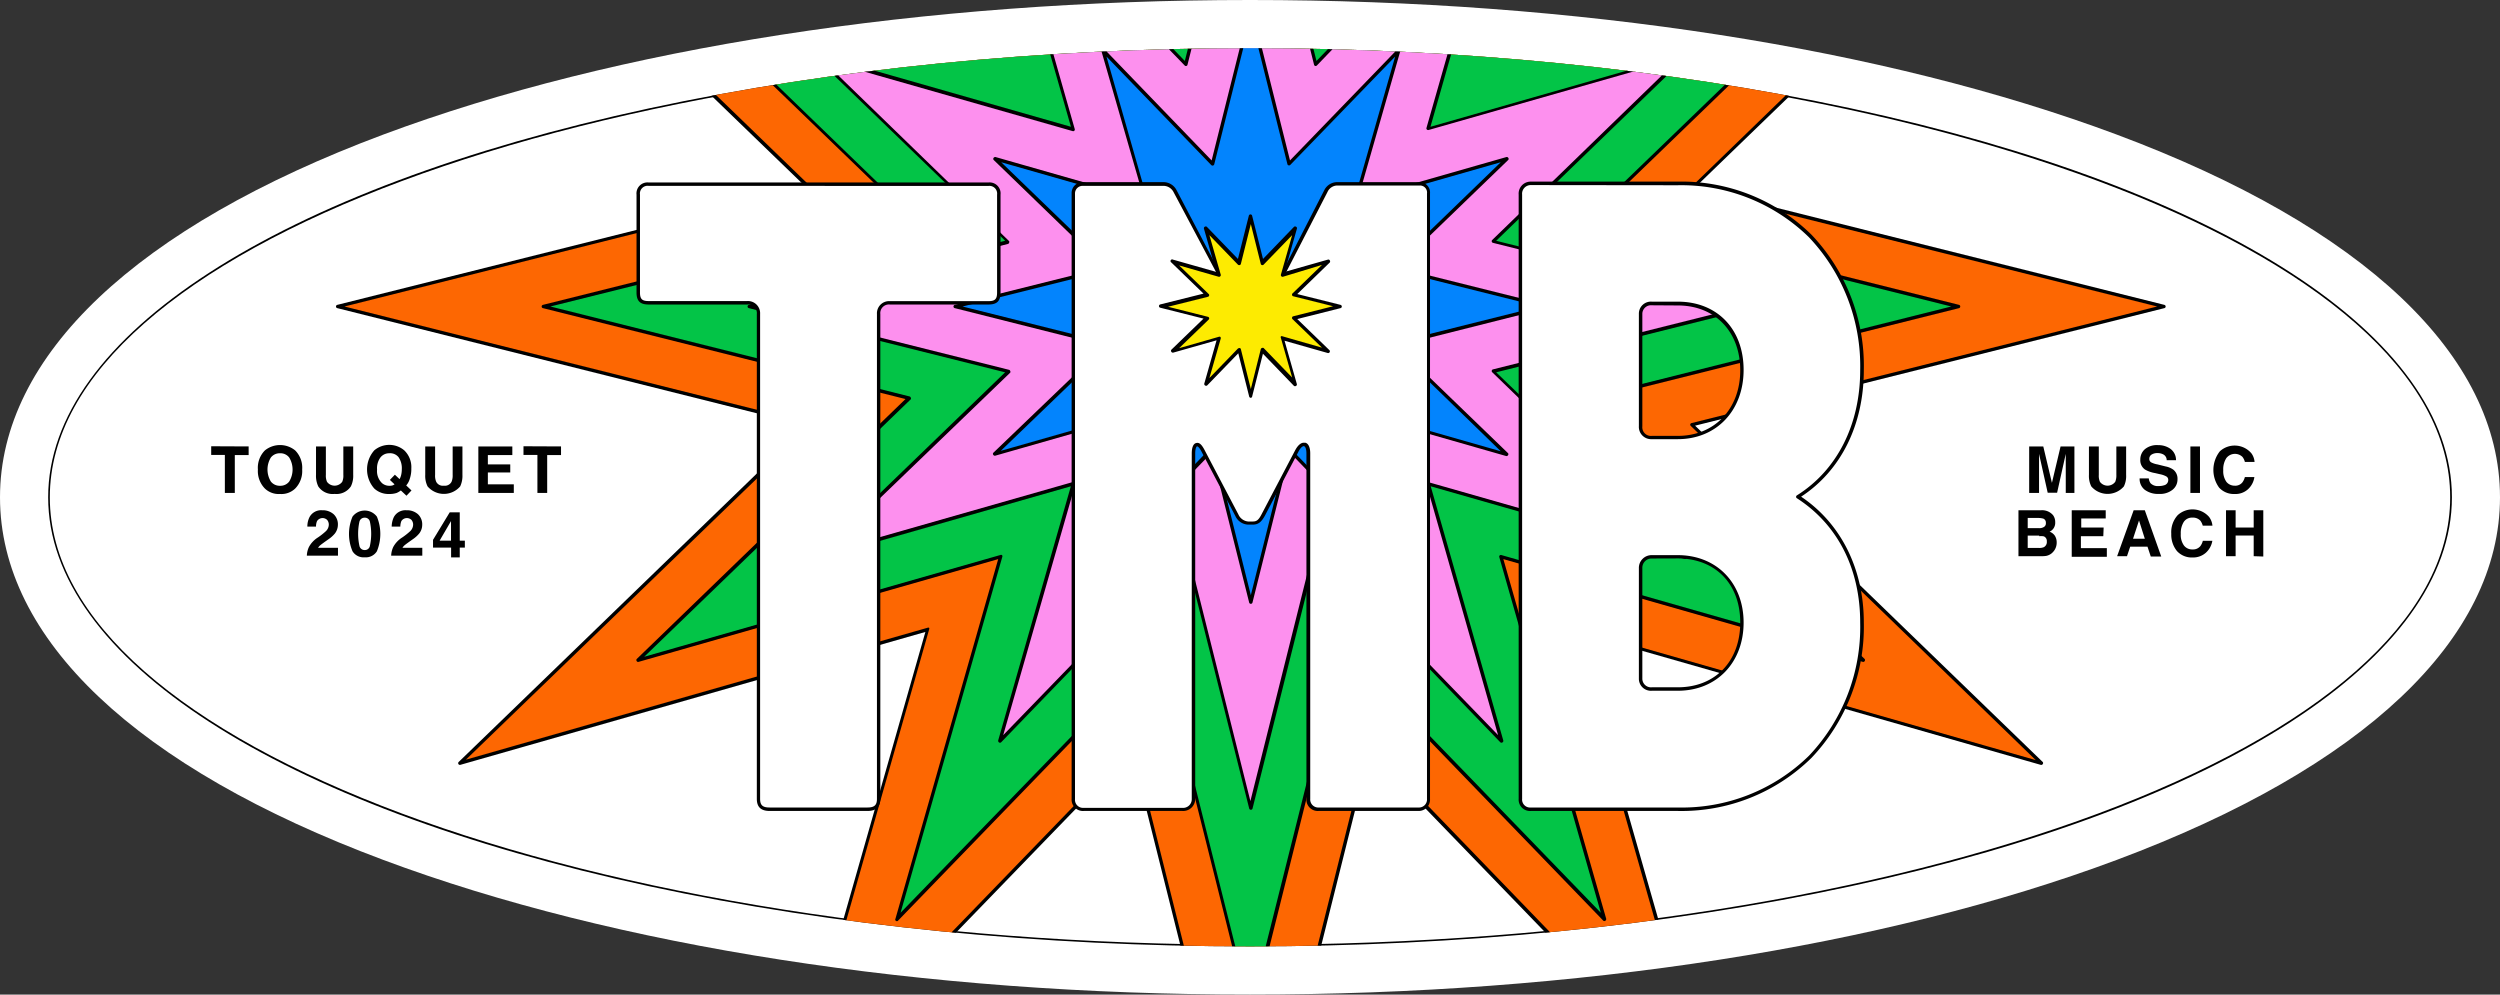 <?xml version="1.0" encoding="UTF-8"?>
<svg xmlns="http://www.w3.org/2000/svg" xmlns:xlink="http://www.w3.org/1999/xlink" viewBox="0 0 289.07 115">
  <rect x="0" y="0" width="289.07" height="115" fill="#333333" stroke="none"/>
  <defs>
    <style>.cls-1{fill:none;}.cls-2{fill:#fff;}.cls-3{clip-path:url(#clip-path);}.cls-4{fill:#fd6702;}.cls-5{fill:#03c447;}.cls-6{fill:#fd90ee;}.cls-7{fill:#0384fd;}.cls-8{fill:#fdeb01;}</style>
    <clipPath id="clip-path">
      <ellipse class="cls-1" cx="144.54" cy="57.5" rx="138.97" ry="51.93"></ellipse>
    </clipPath>
  </defs>
  <g id="Layer_2" data-name="Layer 2">
    <g id="Layer_1-2" data-name="Layer 1">
      <path class="cls-2" d="M144.54,115c-37.77,0-73.36-5.53-100.22-15.57C15.74,88.75,0,73.86,0,57.5S15.74,26.24,44.32,15.56C71.18,5.53,106.77,0,144.54,0S217.9,5.53,244.75,15.56c28.58,10.68,44.32,25.58,44.32,41.94s-15.74,31.25-44.32,41.93C217.9,109.47,182.3,115,144.54,115Z"></path>
      <g class="cls-3">
        <ellipse class="cls-2" cx="144.54" cy="57.5" rx="138.97" ry="51.93"></ellipse>
        <path d="M144.54,109.63c-37.15,0-72.07-5.41-98.34-15.22S5.37,71.46,5.37,57.5,19.87,30.43,46.2,20.59,107.39,5.37,144.54,5.37s72.06,5.4,98.33,15.22,40.83,23,40.83,36.91-14.5,27.07-40.83,36.91S181.68,109.63,144.54,109.63Zm0-103.87C68,5.76,5.76,29,5.76,57.5S68,109.24,144.54,109.24,283.31,86,283.31,57.5,221.06,5.76,144.54,5.76Z"></path>
        <polygon class="cls-4" points="144.63 -70.16 158.29 -15.56 197.43 -56.02 181.97 -1.89 236.09 -17.36 195.63 21.78 250.24 35.45 195.63 49.11 236.09 88.25 181.97 72.78 197.43 126.91 158.29 86.45 144.63 141.05 130.96 86.45 91.82 126.91 107.29 72.78 53.17 88.25 93.62 49.11 39.02 35.45 93.62 21.78 53.17 -17.36 107.29 -1.89 91.82 -56.02 130.96 -15.56 144.63 -70.16"></polygon>
        <path d="M144.63,141.25a.19.19,0,0,1-.19-.15L130.86,86.84,92,127a.17.17,0,0,1-.23,0,.18.18,0,0,1-.09-.22L107,73.07,53.22,88.44a.2.2,0,0,1-.19-.33l40.2-38.89L39,35.63a.19.19,0,0,1-.15-.19.2.2,0,0,1,.15-.19L93.23,21.67,53-17.22a.2.2,0,0,1,0-.24.2.2,0,0,1,.22-.09L107-2.18,91.64-56a.2.2,0,0,1,.09-.23.19.19,0,0,1,.23,0l38.9,40.2,13.58-54.26a.2.2,0,0,1,.38,0L158.4-15.95l38.89-40.2a.2.2,0,0,1,.24,0,.2.2,0,0,1,.09.23L182.25-2.18,236-17.55a.21.21,0,0,1,.23.09.2.2,0,0,1,0,.24L196,21.67l54.26,13.58a.2.2,0,0,1,.15.19.19.19,0,0,1-.15.19L196,49.22l40.2,38.89a.2.2,0,0,1,0,.24.21.21,0,0,1-.23.09L182.25,73.07l15.37,53.78a.18.18,0,0,1-.09.22.18.18,0,0,1-.24,0L158.4,86.84,144.82,141.1A.19.19,0,0,1,144.63,141.25ZM131,86.25h0a.2.2,0,0,1,.14.14l13.48,53.85L158.1,86.4a.22.22,0,0,1,.14-.14.21.21,0,0,1,.2,0L197,126.2,181.78,72.84a.21.21,0,0,1,.05-.2.22.22,0,0,1,.19,0l53.37,15.25L195.5,49.25a.22.22,0,0,1-.06-.19.21.21,0,0,1,.15-.14l53.84-13.48L195.59,22a.21.21,0,0,1-.15-.14.22.22,0,0,1,.06-.19L235.39-17,182-1.71a.17.17,0,0,1-.19-.05.19.19,0,0,1-.05-.19L197-55.32l-38.59,39.9a.21.21,0,0,1-.2.05.22.22,0,0,1-.14-.14L144.63-69.36,131.15-15.51a.2.2,0,0,1-.14.14.19.19,0,0,1-.19-.05L92.23-55.32,107.48-1.95a.19.19,0,0,1,0,.19.18.18,0,0,1-.19.05L53.87-17l39.89,38.6a.19.19,0,0,1,0,.19.2.2,0,0,1-.14.14L39.83,35.44,93.67,48.92a.2.2,0,0,1,.14.14.19.19,0,0,1,0,.19L53.87,87.84l53.37-15.25a.22.22,0,0,1,.19,0,.21.21,0,0,1,0,.2L92.23,126.2l38.59-39.89A.2.2,0,0,1,131,86.25Z"></path>
        <polygon class="cls-5" points="144.63 -46.36 155.21 -4.06 185.53 -35.4 173.55 6.52 215.47 -5.46 184.13 24.86 226.43 35.45 184.13 46.03 215.47 76.34 173.55 64.37 185.53 106.29 155.21 74.95 144.63 117.25 134.04 74.95 103.73 106.29 115.71 64.37 73.79 76.34 105.12 46.03 62.83 35.45 105.12 24.86 73.79 -5.46 115.71 6.52 103.73 -35.4 134.04 -4.06 144.63 -46.36"></polygon>
        <path d="M144.63,117.44a.19.19,0,0,1-.19-.15l-10.5-41.95-30.07,31.08a.19.19,0,0,1-.33-.19l11.88-41.58L73.84,76.53a.18.18,0,0,1-.22-.09.2.2,0,0,1,0-.24l31.08-30.06L62.78,35.63a.19.19,0,0,1-.15-.19.2.2,0,0,1,.15-.19l42-10.5L73.65-5.31a.2.2,0,0,1,0-.24.18.18,0,0,1,.22-.09L115.42,6.24,103.54-35.34a.2.2,0,0,1,.09-.23.2.2,0,0,1,.24,0L133.94-4.45l10.5-41.95a.2.2,0,0,1,.38,0l10.5,41.95,30.07-31.08a.2.2,0,0,1,.24,0,.23.23,0,0,1,.09.23L173.83,6.24,215.42-5.64a.19.19,0,0,1,.22.09.21.21,0,0,1,0,.24L184.52,24.75l42,10.5a.2.2,0,0,1,.14.19.2.2,0,0,1-.14.19l-42,10.51L215.61,76.2a.21.21,0,0,1,0,.24.19.19,0,0,1-.22.09L173.83,64.65l11.89,41.58a.23.23,0,0,1-.09.23.2.2,0,0,1-.24,0L155.32,75.34l-10.5,42A.19.19,0,0,1,144.63,117.44ZM134,74.76h.05a.18.18,0,0,1,.14.14l10.4,41.54L155,74.9a.2.2,0,0,1,.14-.14.18.18,0,0,1,.19,0l29.77,30.78L173.36,64.42a.19.19,0,0,1,.24-.24l41.17,11.76L184,46.17a.22.22,0,0,1-.06-.19.21.21,0,0,1,.15-.14l41.53-10.4L184.09,25.05a.21.21,0,0,1-.15-.14.22.22,0,0,1,.06-.19L214.77-5,173.6,6.71a.19.19,0,0,1-.24-.24L185.12-34.7,155.35-3.93a.17.17,0,0,1-.19.06A.22.22,0,0,1,155-4L144.63-45.55,134.23-4a.2.2,0,0,1-.14.14.18.18,0,0,1-.19-.06L104.13-34.7,115.9,6.47a.19.19,0,0,1-.05.19.21.21,0,0,1-.2,0L74.49-5l30.77,29.77a.19.19,0,0,1,0,.19.2.2,0,0,1-.14.14L63.64,35.44l41.53,10.4a.2.2,0,0,1,.14.14.19.19,0,0,1,0,.19L74.49,75.94l41.16-11.76a.21.21,0,0,1,.2,0,.19.19,0,0,1,.05.19l-11.77,41.17L133.9,74.81A.24.24,0,0,1,134,74.76Z"></path>
        <polygon class="cls-6" points="144.63 -22.55 152.13 7.44 173.62 -14.78 165.13 14.94 194.85 6.45 172.64 27.94 202.62 35.45 172.64 42.95 194.85 64.44 165.13 55.95 173.62 85.67 152.13 63.45 144.63 93.44 137.12 63.45 115.63 85.67 124.13 55.95 94.41 64.44 116.62 42.95 86.64 35.45 116.62 27.94 94.41 6.45 124.13 14.94 115.63 -14.78 137.12 7.44 144.63 -22.55"></polygon>
        <path d="M144.63,93.63a.19.19,0,0,1-.19-.15L137,63.84l-21.25,22a.2.2,0,0,1-.24,0,.23.23,0,0,1-.09-.23l8.4-29.38-29.38,8.4a.19.19,0,0,1-.22-.09.18.18,0,0,1,0-.24l22-21.25L86.59,35.63a.19.19,0,0,1-.15-.19.2.2,0,0,1,.15-.19l29.64-7.41-22-21.25a.18.18,0,0,1,0-.24.19.19,0,0,1,.22-.09l29.38,8.4-8.4-29.38a.23.23,0,0,1,.09-.23.2.2,0,0,1,.24,0L137,7.05l7.42-29.64a.2.2,0,0,1,.38,0l7.42,29.64,21.24-22a.2.2,0,0,1,.24,0,.2.2,0,0,1,.09.23l-8.39,29.38,29.38-8.4a.2.2,0,0,1,.19.33L173,27.84l29.64,7.41a.21.21,0,0,1,.15.19.2.2,0,0,1-.15.19L173,43.05,195,64.3a.2.2,0,0,1-.19.33l-29.38-8.4,8.39,29.38a.2.2,0,0,1-.09.23.2.2,0,0,1-.24,0l-21.24-22-7.42,29.64A.19.19,0,0,1,144.63,93.63Zm-7.51-30.37h0a.2.2,0,0,1,.14.14l7.32,29.23,7.31-29.23a.22.22,0,0,1,.14-.14.18.18,0,0,1,.19.06L173.22,85l-8.28-29a.19.19,0,0,1,.05-.19.21.21,0,0,1,.2-.05l29,8.28-21.65-21a.19.19,0,0,1-.05-.19.2.2,0,0,1,.14-.14l29.22-7.32-29.22-7.31a.2.2,0,0,1-.14-.14.19.19,0,0,1,.05-.19l21.65-21-29,8.28a.21.21,0,0,1-.2-.05.19.19,0,0,1-.05-.19l8.28-29L152.27,7.57a.22.22,0,0,1-.19.06.21.21,0,0,1-.14-.15l-7.31-29.22L137.31,7.48a.19.19,0,0,1-.33.09L116-14.08l8.27,29a.19.19,0,0,1-.24.24l-29-8.28,21.65,21a.19.19,0,0,1,0,.19.2.2,0,0,1-.14.14L87.44,35.44l29.23,7.32a.2.2,0,0,1,.14.14.19.19,0,0,1,0,.19L95.11,64l29-8.28a.19.19,0,0,1,.24.24L116,85,137,63.32A.2.2,0,0,1,137.12,63.26Z"></path>
        <polygon class="cls-7" points="144.63 1.26 149.05 18.93 161.72 5.84 156.71 23.36 174.23 18.35 161.14 31.02 178.81 35.45 161.14 39.87 174.23 52.54 156.71 47.53 161.72 65.05 149.05 51.95 144.63 69.63 140.2 51.95 127.54 65.05 132.54 47.53 115.02 52.54 128.12 39.87 110.44 35.45 128.12 31.02 115.02 18.35 132.54 23.36 127.54 5.84 140.2 18.93 144.63 1.26"></polygon>
        <path d="M144.63,69.82a.2.2,0,0,1-.19-.14L140.1,52.34,127.68,65.18a.2.2,0,0,1-.24,0,.2.2,0,0,1-.09-.23l4.91-17.17-17.18,4.91a.21.21,0,0,1-.23-.1.19.19,0,0,1,0-.23L127.73,40,110.4,35.63a.19.19,0,0,1-.15-.19.2.2,0,0,1,.15-.19l17.33-4.33L114.89,18.49a.2.2,0,0,1,0-.24.23.23,0,0,1,.23-.09l17.18,4.91L127.35,5.89a.19.19,0,0,1,.09-.22.21.21,0,0,1,.24,0L140.1,18.55l4.34-17.34a.21.21,0,0,1,.38,0l4.34,17.34L161.58,5.7a.21.21,0,0,1,.24,0,.2.2,0,0,1,.09.22L157,23.07l17.18-4.91a.21.21,0,0,1,.22.09.2.2,0,0,1,0,.24L161.53,30.92l17.33,4.33a.2.2,0,0,1,.15.19.19.19,0,0,1-.15.19L161.53,40,174.37,52.4a.18.18,0,0,1,0,.23.2.2,0,0,1-.22.1L157,47.82,161.91,65a.21.21,0,0,1-.09.23.2.2,0,0,1-.24,0L149.16,52.34l-4.34,17.34A.2.2,0,0,1,144.63,69.82ZM140.2,51.76h.06a.23.23,0,0,1,.14.15l4.23,16.91,4.23-16.91a.21.21,0,0,1,.14-.15.22.22,0,0,1,.19.06l12.13,12.53-4.79-16.77a.18.18,0,0,1,.05-.19.19.19,0,0,1,.19,0l16.76,4.79L161,40a.19.19,0,0,1-.05-.19.2.2,0,0,1,.14-.14L178,35.44l-16.91-4.23a.2.2,0,0,1-.14-.14.19.19,0,0,1,.05-.19l12.53-12.12-16.76,4.79a.19.19,0,0,1-.19-.05.18.18,0,0,1-.05-.19l4.79-16.77L149.19,19.07a.19.19,0,0,1-.19.05.18.18,0,0,1-.14-.14L144.63,2.07,140.4,19a.2.2,0,0,1-.14.14.21.21,0,0,1-.2-.05L127.94,6.54l4.79,16.77a.2.2,0,0,1,0,.19.19.19,0,0,1-.19.05l-16.77-4.79,12.54,12.12a.19.19,0,0,1,.05.19.2.2,0,0,1-.14.14l-16.92,4.23,16.92,4.24a.2.2,0,0,1,.14.14.19.19,0,0,1-.05.19L115.72,52.13l16.77-4.79a.19.19,0,0,1,.19,0,.2.2,0,0,1,0,.19l-4.79,16.77,12.12-12.53A.2.2,0,0,1,140.2,51.76Z"></path>
        <path class="cls-2" d="M87.69,92.37V36.31a1.22,1.22,0,0,0-1.3-1.3H75c-.83,0-1.2-.28-1.2-1.2V22.5A1.07,1.07,0,0,1,75,21.3h39.29a1.08,1.08,0,0,1,1.21,1.2V33.81c0,.92-.37,1.2-1.21,1.2h-11.4a1.21,1.21,0,0,0-1.29,1.3V92.37c0,.84-.37,1.21-1.3,1.21H89C88.06,93.58,87.69,93.21,87.69,92.37Z"></path>
        <path d="M100.29,93.77H89c-1,0-1.49-.44-1.49-1.4V36.31a1,1,0,0,0-1.1-1.1H75c-1,0-1.4-.41-1.4-1.4V22.5A1.27,1.27,0,0,1,75,21.1h39.29a1.27,1.27,0,0,1,1.4,1.4V33.81c0,1-.4,1.4-1.4,1.4h-11.4a1,1,0,0,0-1.1,1.1V92.37C101.78,93.33,101.31,93.77,100.29,93.77ZM75,21.49a.89.89,0,0,0-1,1V33.81c0,.77.24,1,1,1h11.4a1.41,1.41,0,0,1,1.49,1.49V92.37c0,.74.3,1,1.1,1h11.31c.8,0,1.1-.27,1.1-1V36.31a1.41,1.41,0,0,1,1.49-1.49h11.4c.77,0,1-.24,1-1V22.5a.89.89,0,0,0-1-1Z"></path>
        <path class="cls-2" d="M124.1,92.37v-70a1.07,1.07,0,0,1,1.11-1.11h9.36a1.5,1.5,0,0,1,1.3.83l7.88,14.92c.55,1.11,1.3,1.11,1.85,0l7.69-14.92a1.46,1.46,0,0,1,1.3-.83h9.54a1,1,0,0,1,1,1.11v70a1.12,1.12,0,0,1-1.2,1.21H152.46a1.13,1.13,0,0,1-1.21-1.21V52.43c0-1.29-.74-1.39-1.29-.27l-3.9,7.41c-.37.65-.64.93-1.2.93h-.56a1.54,1.54,0,0,1-1.29-.93l-3.9-7.41c-.55-1.12-1.11-.93-1.11.27V92.37a1.19,1.19,0,0,1-1.29,1.21h-11.4A1.13,1.13,0,0,1,124.1,92.37Z"></path>
        <path d="M164,93.77H152.46a1.31,1.31,0,0,1-1.4-1.4V52.43c0-.54-.14-.81-.28-.84s-.4.15-.65.65l-3.89,7.42c-.38.67-.72,1-1.38,1h-.56a1.69,1.69,0,0,1-1.46-1l-3.9-7.42c-.28-.56-.49-.65-.54-.63s-.2.23-.2.81V92.37a1.39,1.39,0,0,1-1.49,1.4h-11.4a1.31,1.31,0,0,1-1.4-1.4v-70a1.26,1.26,0,0,1,1.3-1.31h9.36a1.71,1.71,0,0,1,1.48.94L143.92,37c.24.47.5.73.75.73s.52-.26.76-.73L153.12,22a1.66,1.66,0,0,1,1.47-.94h9.54a1.2,1.2,0,0,1,1.22,1.31v70A1.31,1.31,0,0,1,164,93.77Zm-13.2-42.58h.13c.36.09.57.54.57,1.23V92.37a.93.93,0,0,0,1,1H164a.93.93,0,0,0,1-1v-70a.81.81,0,0,0-.83-.92h-9.54a1.26,1.26,0,0,0-1.13.74l-7.68,14.91c-.39.78-.82.94-1.11.94s-.71-.16-1.1-.94L135.7,22.22a1.32,1.32,0,0,0-1.13-.73h-9.36a.88.88,0,0,0-.91.92v70a.93.93,0,0,0,1,1h11.4a1,1,0,0,0,1.1-1V52.43c0-.69.18-1.12.5-1.2s.59.05,1,.84l3.89,7.41a1.38,1.38,0,0,0,1.12.82h.56c.44,0,.67-.19,1-.83l3.89-7.41C150.06,51.5,150.41,51.19,150.75,51.19Z"></path>
        <path class="cls-2" d="M175.81,92.37V22.5a1.19,1.19,0,0,1,1.2-1.29h17c12.42,0,21.31,9,21.31,21.59,0,5.65-2.22,11.39-7.41,14.64,5.19,3.33,7.41,8.89,7.41,14.55,0,12.6-8.89,21.59-21.31,21.59H177A1.12,1.12,0,0,1,175.81,92.37ZM191,50.58h3c4.45,0,7.42-3.34,7.42-7.78s-3-7.69-7.42-7.69h-3a1.19,1.19,0,0,0-1.3,1.2v13A1.22,1.22,0,0,0,191,50.58Zm0,29.1h3c4.45,0,7.42-3.15,7.42-7.69s-3-7.6-7.42-7.6h-3a1.27,1.27,0,0,0-1.3,1.3V78.47A1.2,1.2,0,0,0,191,79.68Z"></path>
        <path d="M194,93.77H177a1.31,1.31,0,0,1-1.4-1.4V22.5A1.39,1.39,0,0,1,177,21h17a21.44,21.44,0,0,1,15.45,6.13,22,22,0,0,1,6.06,15.66c0,6.31-2.64,11.63-7.25,14.64,4.61,3.09,7.25,8.37,7.25,14.55a22,22,0,0,1-6.06,15.66A21.43,21.43,0,0,1,194,93.77ZM177,21.4a1,1,0,0,0-1,1.1V92.37a.92.92,0,0,0,1,1h17a21,21,0,0,0,15.18-6A21.62,21.62,0,0,0,215.09,72c0-6.24-2.6-11.35-7.32-14.39a.18.18,0,0,1-.09-.16.2.2,0,0,1,.09-.17c4.65-2.91,7.32-8.18,7.32-14.47a21.65,21.65,0,0,0-5.94-15.39,21.08,21.08,0,0,0-15.18-6Zm17,58.47h-3a1.39,1.39,0,0,1-1.5-1.4V65.69a1.47,1.47,0,0,1,1.5-1.5h3c4.48,0,7.61,3.21,7.61,7.8S198.52,79.87,194,79.87Zm-3-15.29a1.07,1.07,0,0,0-1.1,1.11V78.47a1,1,0,0,0,1.1,1h3c4.32,0,7.22-3,7.22-7.49s-2.9-7.41-7.22-7.41Zm3-13.8h-3a1.42,1.42,0,0,1-1.5-1.5v-13a1.39,1.39,0,0,1,1.5-1.4h3c4.55,0,7.61,3.17,7.61,7.89S198.45,50.78,194,50.78ZM191,35.3a1,1,0,0,0-1.1,1v13a1,1,0,0,0,1.1,1.1h3c4.25,0,7.22-3.12,7.22-7.58s-2.9-7.5-7.22-7.5Z"></path>
        <path d="M28.75,51.62v1h-1.6V57H26v-4.4H24.42v-1Z"></path>
        <path d="M32.38,57.12a2.31,2.31,0,0,1-1.75-.63,2.88,2.88,0,0,1-.81-2.2,2.84,2.84,0,0,1,.81-2.21,2.78,2.78,0,0,1,3.5,0,2.84,2.84,0,0,1,.81,2.21,2.88,2.88,0,0,1-.81,2.2A2.3,2.3,0,0,1,32.38,57.12Zm1.06-1.44a2.67,2.67,0,0,0,0-2.78,1.28,1.28,0,0,0-1.06-.49,1.3,1.3,0,0,0-1.06.49,2.67,2.67,0,0,0,0,2.78,1.3,1.3,0,0,0,1.06.49A1.28,1.28,0,0,0,33.44,55.68Z"></path>
        <path d="M39.7,54.91V51.62h1.14v3.29a2.72,2.72,0,0,1-.27,1.33,2,2,0,0,1-1.88.87,2,2,0,0,1-1.89-.87,2.85,2.85,0,0,1-.26-1.33V51.62h1.14v3.29a1.75,1.75,0,0,0,.13.8,1.09,1.09,0,0,0,1.76,0A1.75,1.75,0,0,0,39.7,54.91Z"></path>
        <path d="M45.86,57a2.7,2.7,0,0,1-.86.12,2.43,2.43,0,0,1-1.72-.63,3.33,3.33,0,0,1,0-4.42,2.69,2.69,0,0,1,3.46,0,2.69,2.69,0,0,1,.82,2.1,3.49,3.49,0,0,1-.18,1.2,2,2,0,0,1-.41.76l.61.58-.58.61-.65-.61A2.37,2.37,0,0,1,45.86,57Zm-.24-1-.54-.51.58-.6.54.51a1.81,1.81,0,0,0,.18-.46,2.7,2.7,0,0,0,.08-.68,2.25,2.25,0,0,0-.37-1.39A1.25,1.25,0,0,0,45,52.41a1.27,1.27,0,0,0-1,.47,2.1,2.1,0,0,0-.4,1.41,1.93,1.93,0,0,0,.57,1.57,1.27,1.27,0,0,0,.87.31,1.11,1.11,0,0,0,.37-.05A.85.85,0,0,0,45.62,56Z"></path>
        <path d="M52.34,54.91V51.62h1.13v3.29a2.85,2.85,0,0,1-.26,1.33,2.48,2.48,0,0,1-3.77,0,2.72,2.72,0,0,1-.27-1.33V51.62h1.14v3.29a1.75,1.75,0,0,0,.13.8.86.86,0,0,0,.88.45.87.87,0,0,0,.89-.45A1.9,1.9,0,0,0,52.34,54.91Z"></path>
        <path d="M59,54.63H56.41V56h3v1H55.31V51.62h3.93v1H56.41V53.7H59Z"></path>
        <path d="M64.87,51.62v1h-1.6V57H62.14v-4.4H60.53v-1Z"></path>
        <path d="M37.83,60.12a.76.76,0,0,0-1.17.13,1.57,1.57,0,0,0-.12.64h-1a2.4,2.4,0,0,1,.24-1.08A1.52,1.52,0,0,1,37.25,59a1.9,1.9,0,0,1,1.33.46,1.6,1.6,0,0,1,.49,1.23,1.69,1.69,0,0,1-.35,1,3.47,3.47,0,0,1-.75.67l-.41.29c-.26.19-.44.32-.53.4a1.16,1.16,0,0,0-.25.29h2.3v.91h-3.6a2.56,2.56,0,0,1,.24-1,2.94,2.94,0,0,1,1.05-1.11,7.71,7.71,0,0,0,.92-.73,1.07,1.07,0,0,0,.33-.76A.85.85,0,0,0,37.83,60.12Z"></path>
        <path d="M42.17,64.44a1.5,1.5,0,0,1-1.41-.7,5.13,5.13,0,0,1,0-4,1.76,1.76,0,0,1,2.82,0,5.25,5.25,0,0,1,0,4A1.5,1.5,0,0,1,42.17,64.44Zm.6-1.32a6.61,6.61,0,0,0,0-2.8.58.58,0,0,0-.6-.46.6.6,0,0,0-.61.46,6.61,6.61,0,0,0,0,2.8.6.6,0,0,0,.61.48A.58.58,0,0,0,42.77,63.12Z"></path>
        <path d="M47.58,60.12a.76.76,0,0,0-1.17.13,1.76,1.76,0,0,0-.12.64h-1a2.69,2.69,0,0,1,.24-1.08A1.52,1.52,0,0,1,47,59a1.9,1.9,0,0,1,1.33.46,1.6,1.6,0,0,1,.49,1.23,1.63,1.63,0,0,1-.35,1,3.47,3.47,0,0,1-.75.67l-.41.29c-.26.19-.44.32-.53.4a1,1,0,0,0-.24.29h2.29v.91h-3.6a2.56,2.56,0,0,1,.24-1,2.94,2.94,0,0,1,1.05-1.11,7.71,7.71,0,0,0,.92-.73,1.07,1.07,0,0,0,.33-.76A.85.85,0,0,0,47.58,60.12Z"></path>
        <path d="M235.63,57h-1V51.62h1.63l1,4.21,1-4.21h1.6V57h-1V53.35c0-.1,0-.25,0-.43v-.44l-1,4.49h-1.09l-1-4.49V57Z"></path>
        <path d="M244.71,54.91V51.62h1.13v3.29a2.73,2.73,0,0,1-.26,1.33,2.48,2.48,0,0,1-3.77,0,2.72,2.72,0,0,1-.27-1.33V51.62h1.14v3.29a1.75,1.75,0,0,0,.13.8,1.1,1.1,0,0,0,1.77,0A1.9,1.9,0,0,0,244.71,54.91Z"></path>
        <path d="M249.59,56.2a2,2,0,0,0,.65-.09.62.62,0,0,0,.47-.62.45.45,0,0,0-.24-.41,2.52,2.52,0,0,0-.73-.25l-.56-.13a3.46,3.46,0,0,1-1.16-.41,1.3,1.3,0,0,1-.54-1.16,1.56,1.56,0,0,1,.53-1.19,2.17,2.17,0,0,1,1.53-.47,2.39,2.39,0,0,1,1.44.44,1.61,1.61,0,0,1,.63,1.3h-1.08a.74.74,0,0,0-.42-.68,1.39,1.39,0,0,0-.65-.14,1.22,1.22,0,0,0-.69.18.56.56,0,0,0-.25.49.44.44,0,0,0,.25.42,2.59,2.59,0,0,0,.7.22l.92.23a2.28,2.28,0,0,1,.91.38,1.33,1.33,0,0,1,.48,1.1,1.52,1.52,0,0,1-.56,1.21,2.3,2.3,0,0,1-1.58.49,2.57,2.57,0,0,1-1.65-.48,1.6,1.6,0,0,1-.59-1.31h1.06a1.17,1.17,0,0,0,.2.55A1.14,1.14,0,0,0,249.59,56.2Z"></path>
        <path d="M253.27,51.62h1.11V57h-1.11Z"></path>
        <path d="M259.93,56.57a2.14,2.14,0,0,1-1.53.55,2.31,2.31,0,0,1-1.81-.74,3.48,3.48,0,0,1,.09-4.2,2.54,2.54,0,0,1,3.64.23,1.92,1.92,0,0,1,.37,1h-1.12a1.57,1.57,0,0,0-.28-.58,1.25,1.25,0,0,0-1.87.15,2.38,2.38,0,0,0-.35,1.39,2.13,2.13,0,0,0,.37,1.35,1.21,1.21,0,0,0,.95.44,1.05,1.05,0,0,0,.89-.38,1.71,1.71,0,0,0,.29-.62h1.1A2.34,2.34,0,0,1,259.93,56.57Z"></path>
        <path d="M235.81,64.31h-2.42V59H236a1.65,1.65,0,0,1,1.39.57,1.33,1.33,0,0,1,.25.82,1.14,1.14,0,0,1-.25.78,1.18,1.18,0,0,1-.4.31,1.22,1.22,0,0,1,.61.47,1.42,1.42,0,0,1,.21.78,1.57,1.57,0,0,1-.24.86,1.69,1.69,0,0,1-.38.42,1.48,1.48,0,0,1-.61.27A4.37,4.37,0,0,1,235.81,64.31Zm.53-3.38a.48.48,0,0,0,.22-.46.49.49,0,0,0-.29-.5,2.27,2.27,0,0,0-.64-.08h-1.17v1.18h1.31A1,1,0,0,0,236.34,60.93Zm-.55,1h-1.33v1.43h1.31a1.34,1.34,0,0,0,.55-.09.67.67,0,0,0,.35-.67.58.58,0,0,0-.34-.58A1.77,1.77,0,0,0,235.79,62Z"></path>
        <path d="M243.2,62h-2.59v1.38h3v1h-4.06V59h3.93v.95h-2.83V61h2.59Z"></path>
        <path d="M248.31,63.21h-2l-.37,1.1H244.8L246.71,59H248l1.9,5.35h-1.21Zm-.31-.92-.67-2.11-.69,2.11Z"></path>
        <path d="M255.06,63.91a2.21,2.21,0,0,1-1.53.55,2.31,2.31,0,0,1-1.81-.74,3,3,0,0,1-.66-2,2.92,2.92,0,0,1,.75-2.16,2.54,2.54,0,0,1,3.63.22,2,2,0,0,1,.38,1H254.7a1.74,1.74,0,0,0-.28-.58,1.17,1.17,0,0,0-.91-.35,1.15,1.15,0,0,0-1,.49,2.43,2.43,0,0,0-.35,1.4,2.08,2.08,0,0,0,.37,1.34,1.19,1.19,0,0,0,1,.45,1.08,1.08,0,0,0,.89-.38,1.71,1.71,0,0,0,.29-.62h1.1A2.37,2.37,0,0,1,255.06,63.91Z"></path>
        <path d="M260.59,64.31V61.92H258.5v2.39h-1.11V59h1.11v2h2.09V59h1.11v5.35Z"></path>
        <polygon class="cls-8" points="144.63 25.07 145.97 30.43 149.81 26.46 148.3 31.78 153.61 30.26 149.64 34.1 155 35.45 149.64 36.79 153.61 40.63 148.3 39.11 149.81 44.43 145.97 40.45 144.63 45.82 143.28 40.45 139.44 44.43 140.96 39.11 135.64 40.63 139.62 36.79 134.25 35.45 139.62 34.1 135.64 30.26 140.96 31.78 139.44 26.46 143.28 30.43 144.63 25.07"></polygon>
        <path d="M144.63,46a.2.2,0,0,1-.19-.15l-1.26-5-3.6,3.72a.21.21,0,0,1-.24,0,.2.2,0,0,1-.09-.22l1.42-5-5,1.42a.21.21,0,0,1-.23-.09.2.2,0,0,1,0-.24l3.72-3.6-5-1.26a.19.19,0,0,1-.15-.19.2.2,0,0,1,.15-.19l5-1.25-3.72-3.6a.19.19,0,0,1,.19-.33l5,1.42-1.42-5a.2.2,0,0,1,.09-.22.21.21,0,0,1,.24,0l3.6,3.72,1.26-5a.2.2,0,0,1,.19-.15h0a.2.2,0,0,1,.19.15l1.26,5,3.59-3.72a.21.21,0,0,1,.24,0,.19.19,0,0,1,.09.22l-1.42,5,5-1.42a.18.18,0,0,1,.22.09.2.2,0,0,1,0,.24L150,34l5,1.25a.2.2,0,0,1,.15.19.19.19,0,0,1-.15.19l-5,1.26,3.72,3.6a.2.2,0,0,1-.19.33l-5-1.42,1.42,5a.19.19,0,0,1-.09.22.21.21,0,0,1-.24,0l-3.59-3.72-1.26,5A.2.2,0,0,1,144.63,46Zm-1.34-5.76h.05a.18.18,0,0,1,.14.14l1.15,4.6,1.15-4.6a.18.18,0,0,1,.14-.14.19.19,0,0,1,.19,0l3.3,3.41-1.3-4.56a.21.21,0,0,1,0-.2.22.22,0,0,1,.19,0l4.56,1.31-3.41-3.3a.19.19,0,0,1-.05-.19.18.18,0,0,1,.14-.14l4.6-1.16-4.6-1.15a.18.18,0,0,1-.14-.14.19.19,0,0,1,.05-.19l3.41-3.3L148.35,32a.2.2,0,0,1-.24-.25l1.3-4.56-3.3,3.41a.19.19,0,0,1-.19.05.18.18,0,0,1-.14-.14l-1.15-4.6-1.15,4.6a.18.18,0,0,1-.14.14.21.21,0,0,1-.2-.05l-3.3-3.41,1.31,4.56a.2.2,0,0,1-.24.25l-4.57-1.31,3.41,3.3a.18.18,0,0,1,.06.19.19.19,0,0,1-.15.14l-4.6,1.15,4.6,1.16a.19.19,0,0,1,.15.14.18.18,0,0,1-.06.19l-3.41,3.3,4.57-1.31a.22.22,0,0,1,.19,0,.21.21,0,0,1,.05.2l-1.31,4.56,3.3-3.41A.2.2,0,0,1,143.29,40.26Z"></path>
      </g>
      <path d="M53.75,62.52v.8h-.59v1.13h-1V63.32H50.07v-.9L52,59.24h1.16v3.28Zm-2.92,0h1.32V60.25Z"></path>
    </g>
  </g>
</svg>

